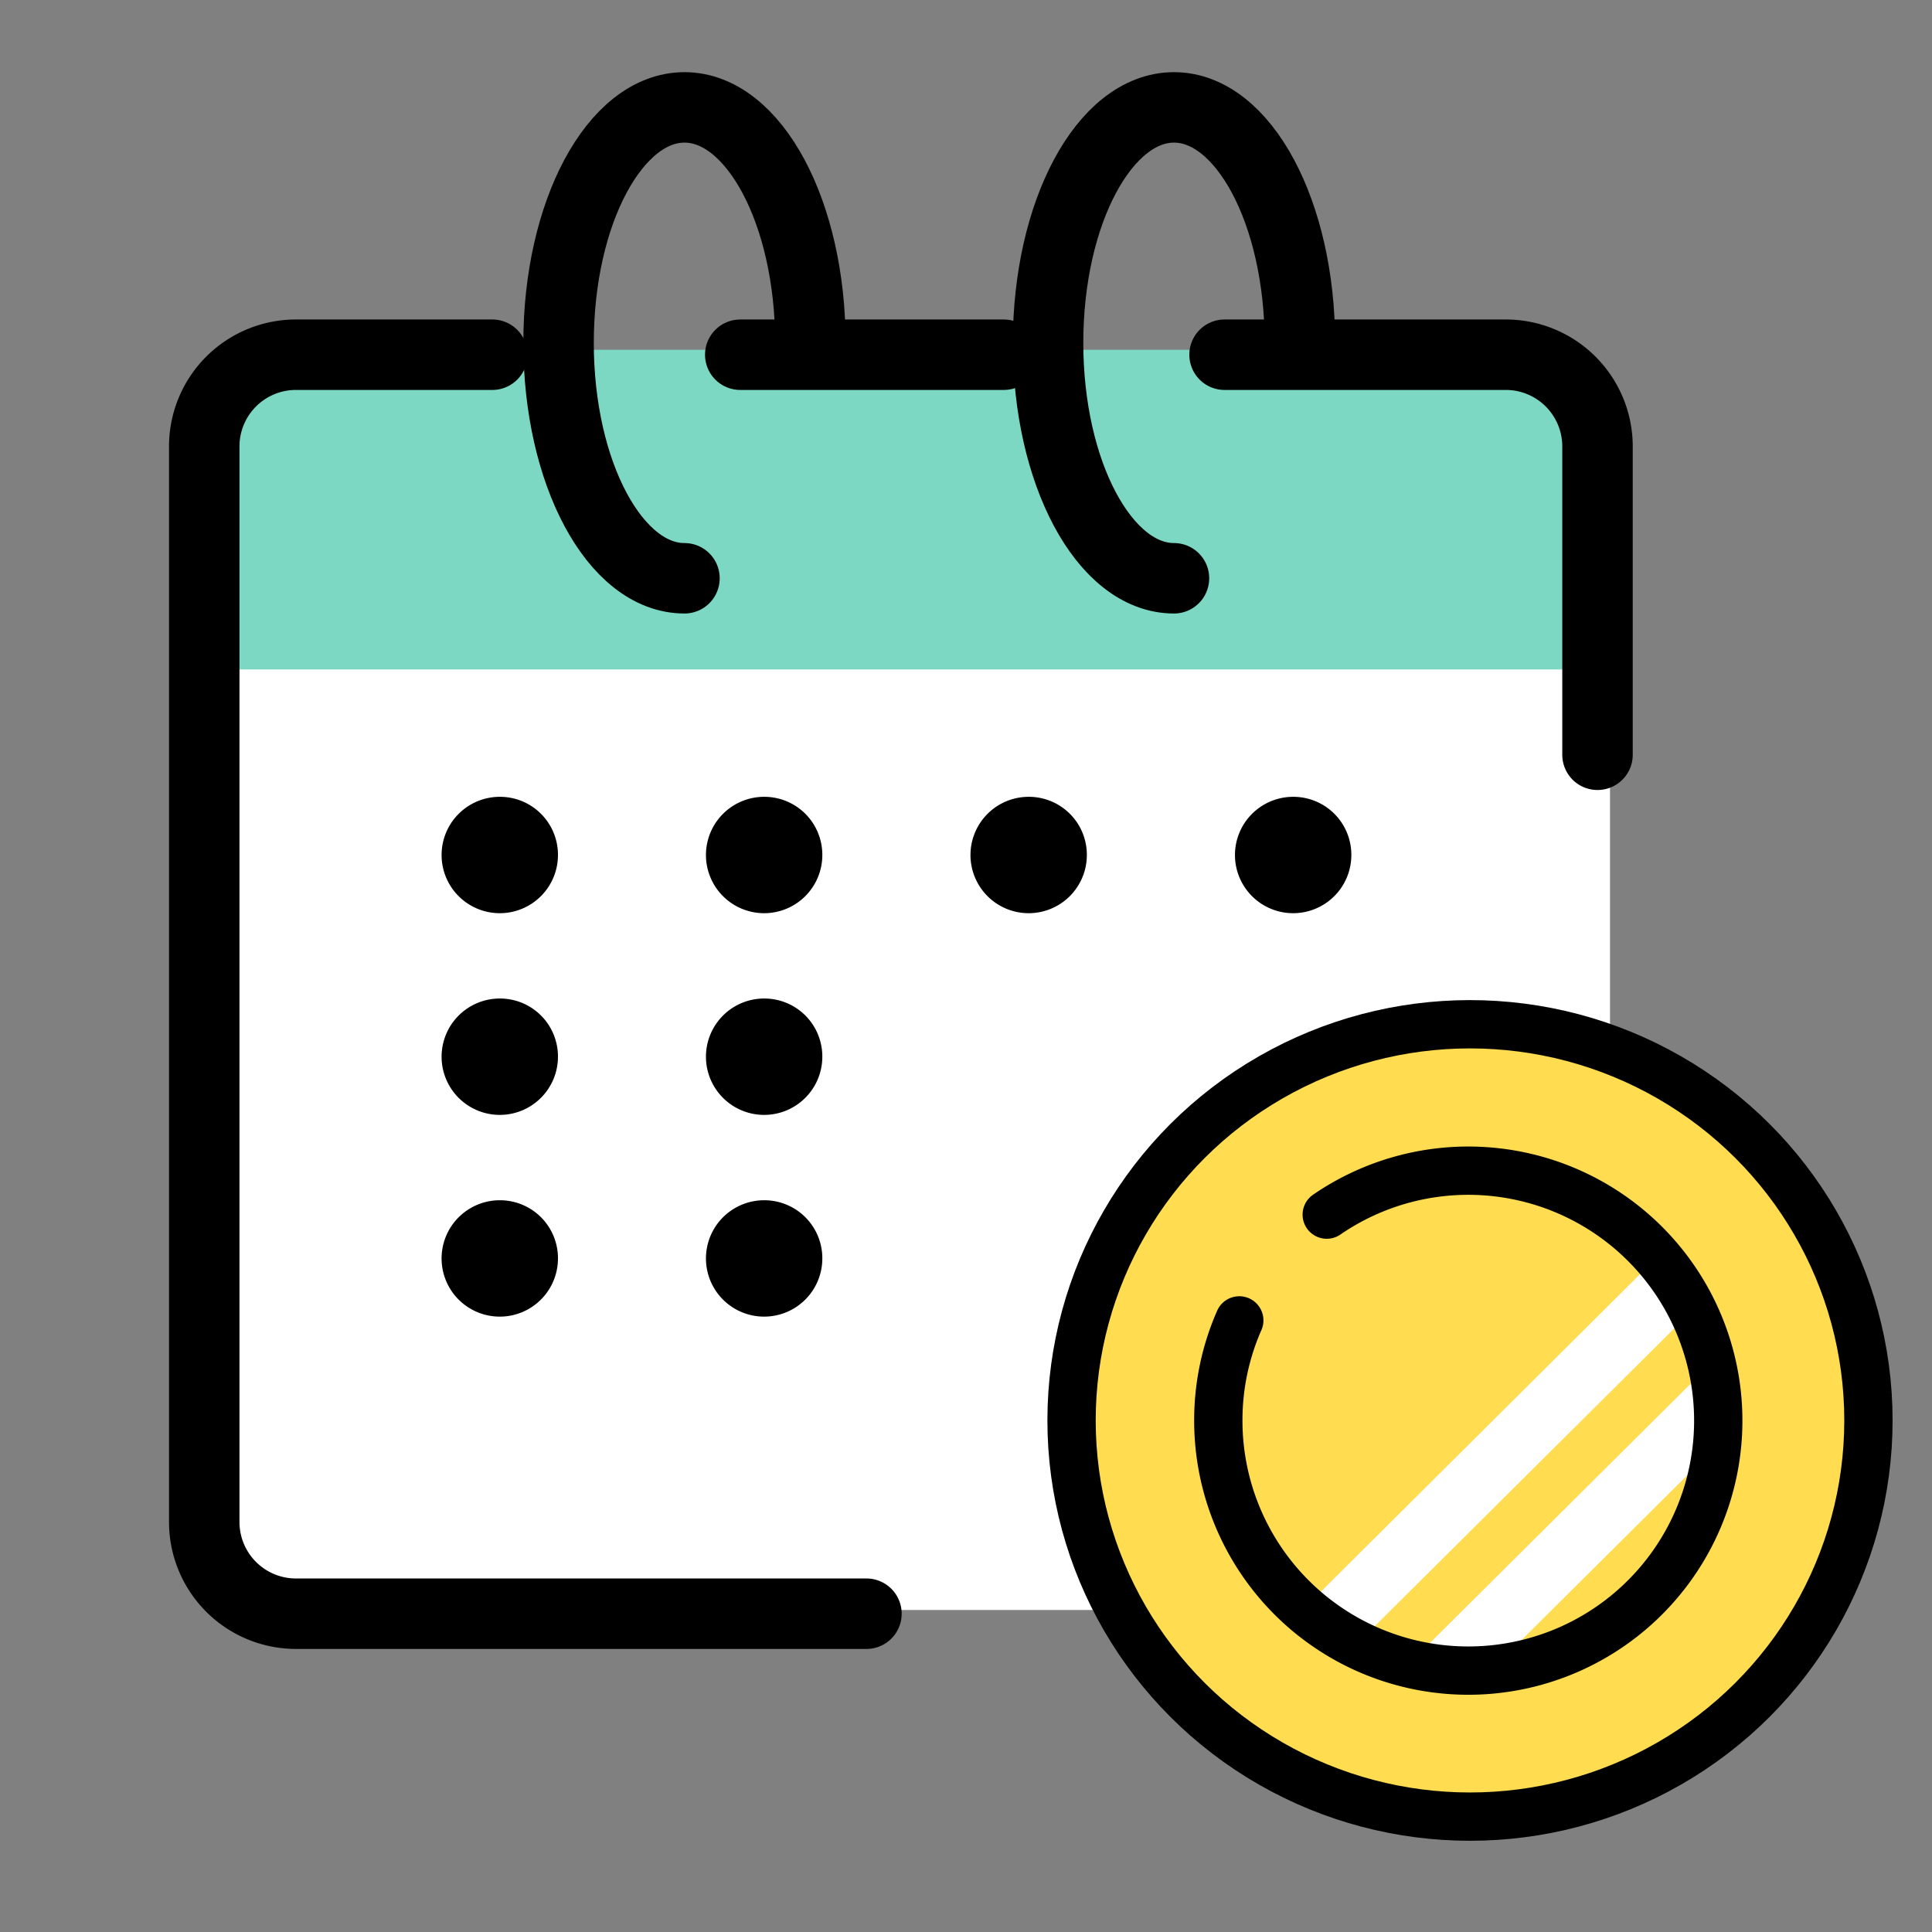 <svg xmlns="http://www.w3.org/2000/svg" xmlns:xlink="http://www.w3.org/1999/xlink" width="60" height="60" viewBox="0 0 60 60"><rect x="0" y="0" width="60" height="60" fill="#808080" stroke="none"/><defs><clipPath id="a"><rect width="53.946" height="55.332" fill="none"/></clipPath></defs><g transform="translate(5 2)"><rect width="44" height="39" rx="4" transform="translate(1 9)" fill="#fff"/><g transform="translate(0 0)" clip-path="url(#a)"><path d="M44.656,17.189H.9L.7,9.695A2.44,2.44,0,0,1,3.151,7.261H42.014a2.441,2.441,0,0,1,2.448,2.434Z" transform="translate(0.16 1.601)" fill="#7cd8c2"/><path d="M47.783,36.726a12.374,12.374,0,1,1-12.374-12.3,12.339,12.339,0,0,1,12.374,12.3" transform="translate(5.242 5.387)" fill="#ffdc50"/><ellipse cx="12.374" cy="12.304" rx="12.374" ry="12.304" transform="translate(28.278 29.809)" fill="none" stroke="#000" stroke-linecap="round" stroke-miterlimit="10" stroke-width="1.5"/><path d="M39.943,30.3,28.916,41.268a7.891,7.891,0,0,0,1.644,1.1L41.053,31.937a7.778,7.778,0,0,0-1.11-1.634" transform="translate(6.58 6.684)" fill="#fff"/><path d="M41.279,34.84a7.737,7.737,0,0,0-.228-1.868l-9.466,9.411a7.88,7.88,0,0,0,1.878.228c.228,0,.454-.012.678-.032l7.108-7.066c.018-.222.031-.447.031-.674" transform="translate(7.187 7.273)" fill="#fff"/><path d="M30.116,29.515a7.763,7.763,0,1,1-3.367,6.391A7.69,7.69,0,0,1,27.4,32.8" transform="translate(6.087 6.206)" fill="none" stroke="#000" stroke-linecap="round" stroke-miterlimit="10" stroke-width="1.5"/><path d="M10.713,20.435a1.807,1.807,0,1,1-1.807-1.8,1.8,1.8,0,0,1,1.807,1.8" transform="translate(1.615 4.111)"/><path d="M17.4,20.435a1.807,1.807,0,1,1-1.807-1.8,1.8,1.8,0,0,1,1.807,1.8" transform="translate(3.138 4.111)"/><path d="M24.093,20.435a1.807,1.807,0,1,1-1.807-1.8,1.8,1.8,0,0,1,1.807,1.8" transform="translate(4.66 4.111)"/><path d="M30.784,20.435a1.807,1.807,0,1,1-1.807-1.8,1.8,1.8,0,0,1,1.807,1.8" transform="translate(6.183 4.111)"/><path d="M10.713,25.567a1.807,1.807,0,1,1-1.807-1.8,1.8,1.8,0,0,1,1.807,1.8" transform="translate(1.615 5.243)"/><path d="M17.4,25.567a1.807,1.807,0,1,1-1.807-1.8,1.8,1.8,0,0,1,1.807,1.8" transform="translate(3.138 5.243)"/><path d="M10.713,30.7a1.807,1.807,0,1,1-1.807-1.8,1.8,1.8,0,0,1,1.807,1.8" transform="translate(1.615 6.375)"/><path d="M17.4,30.7A1.807,1.807,0,1,1,15.6,28.9,1.8,1.8,0,0,1,17.4,30.7" transform="translate(3.138 6.375)"/><path d="M21.659,46.486H3.951a2.849,2.849,0,0,1-2.857-2.84V10.227a2.848,2.848,0,0,1,2.857-2.84h6.089" transform="translate(0.249 1.629)" fill="none" stroke="#000" stroke-linecap="round" stroke-linejoin="round" stroke-width="2.188"/><path d="M26.907,7.387h8.725a2.849,2.849,0,0,1,2.857,2.84v9.584" transform="translate(6.123 1.629)" fill="none" stroke="#000" stroke-linecap="round" stroke-linejoin="round" stroke-width="2.188"/><line x2="8.184" transform="translate(17.989 9.016)" fill="none" stroke="#000" stroke-linecap="round" stroke-linejoin="round" stroke-width="2.188"/><path d="M26.352,15.718c-2.159,0-3.91-3.274-3.91-7.313s1.75-7.311,3.91-7.311,3.91,3.274,3.91,7.311" transform="translate(5.107 0.241)" fill="none" stroke="#000" stroke-linecap="round" stroke-linejoin="round" stroke-width="2.188"/><path d="M13.968,15.718c-2.159,0-3.91-3.274-3.91-7.313s1.75-7.311,3.91-7.311,3.91,3.274,3.91,7.311" transform="translate(2.289 0.241)" fill="none" stroke="#000" stroke-linecap="round" stroke-linejoin="round" stroke-width="2.188"/></g></g><rect width="60" height="60" fill="none"/></svg>